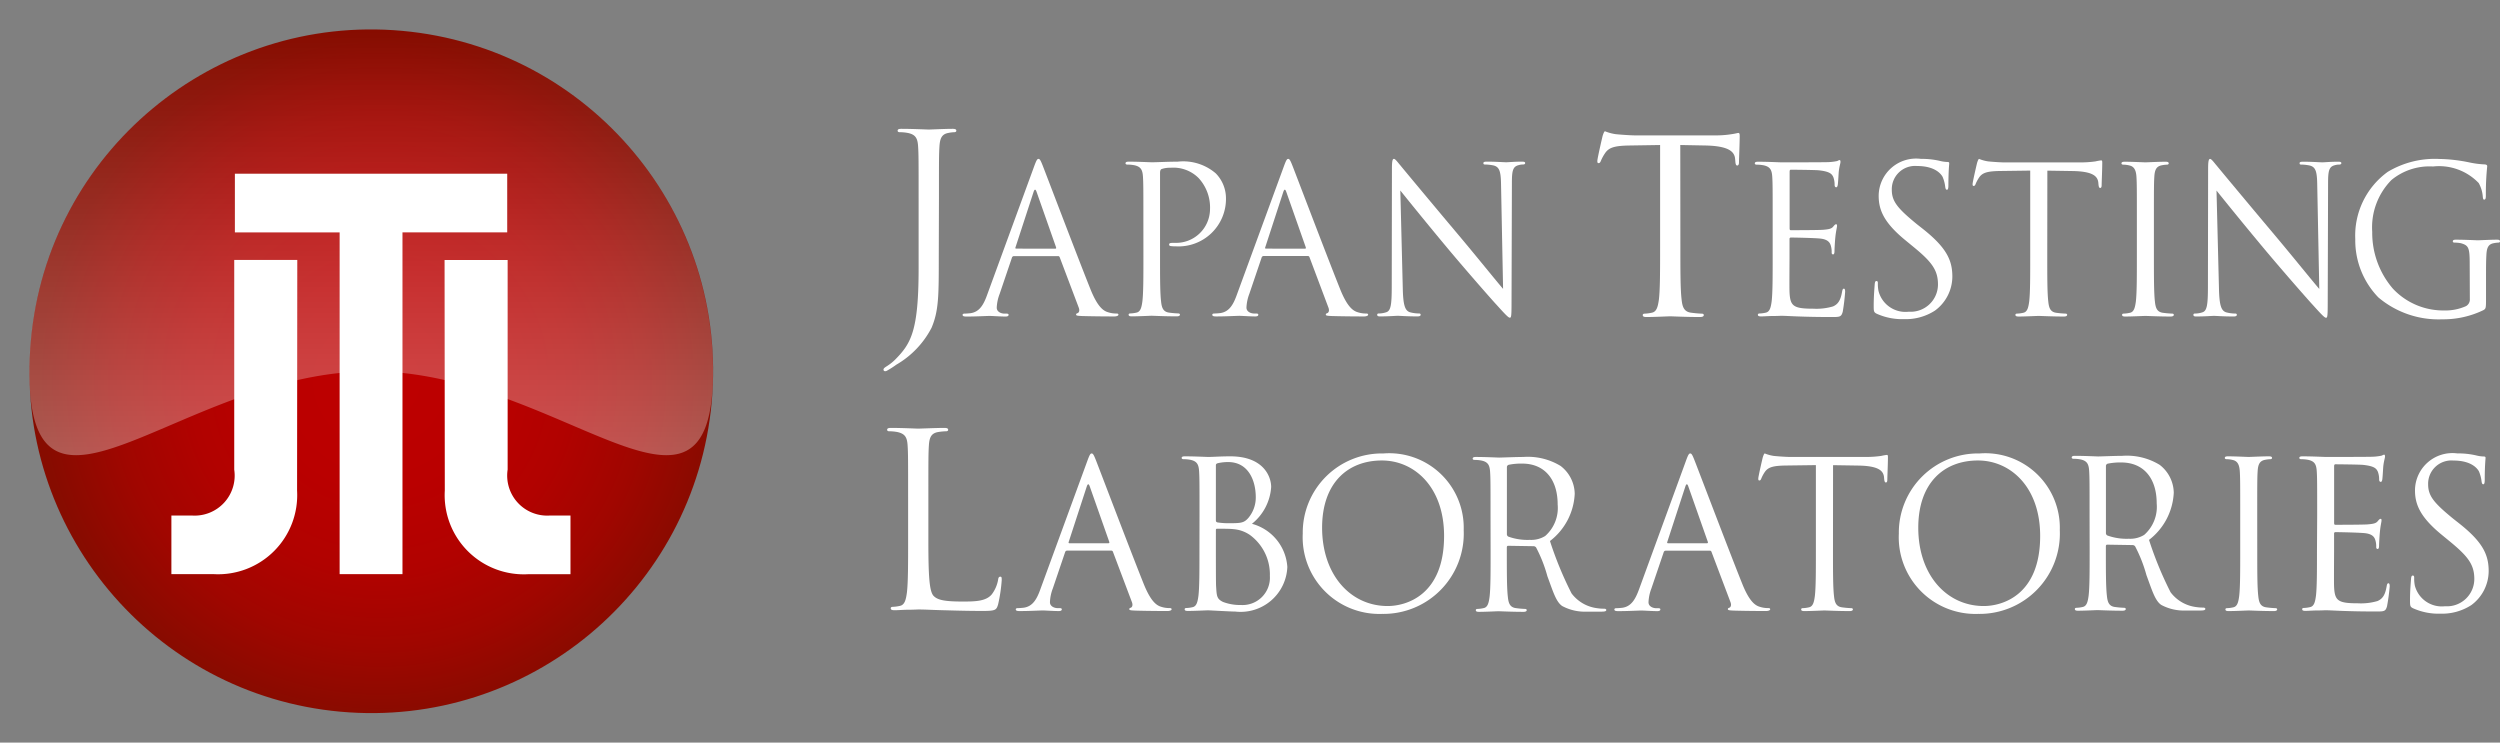 <svg xmlns="http://www.w3.org/2000/svg" xmlns:xlink="http://www.w3.org/1999/xlink" width="146.275" height="43.448" viewBox="0 0 146.275 43.448">
  <rect x="0" y="0" width="146.275" height="43.448" fill="#808080" stroke="none"/>
  <defs>
    <radialGradient id="radial-gradient" cx="0.5" cy="0.5" r="0.5" gradientTransform="translate(0.94 -0.029) rotate(84.821)" gradientUnits="objectBoundingBox">
      <stop offset="0" stop-color="#be0000"/>
      <stop offset="0.314" stop-color="#ba0000"/>
      <stop offset="0.557" stop-color="#b10200"/>
      <stop offset="0.777" stop-color="#a00600"/>
      <stop offset="0.981" stop-color="#890b00"/>
      <stop offset="1" stop-color="#870c00"/>
    </radialGradient>
    <linearGradient id="linear-gradient" x1="0.5" x2="0.5" y2="1" gradientUnits="objectBoundingBox">
      <stop offset="0" stop-color="#fff" stop-opacity="0"/>
      <stop offset="1" stop-color="#fff" stop-opacity="0.4"/>
    </linearGradient>
  </defs>
  <g id="logo_sp_01" transform="translate(-18.181 -13.236)">
    <g id="Group_411" data-name="Group 411">
      <g id="Group_406" data-name="Group 406">
        <path id="Path_402" data-name="Path 402" d="M78.678,23c.144-.395.192-.467.264-.467s.119.06.263.431c.179.455,2.058,5.4,2.788,7.216.431,1.065.778,1.256,1.029,1.328a1.54,1.54,0,0,0,.479.072c.072,0,.119.012.119.071s-.107.1-.239.1c-.18,0-1.053,0-1.879-.024-.227-.012-.359-.012-.359-.084,0-.047.036-.071.084-.083.072-.024.144-.132.072-.323l-1.113-2.944a.1.1,0,0,0-.108-.072H77.506a.126.126,0,0,0-.12.1l-.718,2.118a2.518,2.518,0,0,0-.168.8c0,.239.252.347.455.347h.12c.084,0,.119.024.119.071,0,.072-.071.1-.179.1-.287,0-.8-.036-.933-.036s-.79.036-1.353.036c-.155,0-.227-.024-.227-.1,0-.047.048-.071.108-.071.084,0,.251-.012.347-.024.55-.072.79-.527,1-1.125Zm1.245,4.786c.06,0,.06-.035.048-.083L78.834,24.47q-.09-.27-.18,0L77.6,27.7c-.024.06,0,.083.036.083Z" fill="#fff"/>
        <path id="Path_403" data-name="Path 403" d="M85.08,26.169c0-1.867,0-2.2-.024-2.585-.024-.406-.12-.6-.515-.682a2.222,2.222,0,0,0-.406-.036c-.048,0-.1-.024-.1-.071,0-.072.06-.1.191-.1.539,0,1.257.036,1.353.036.263,0,.957-.036,1.507-.036a2.917,2.917,0,0,1,2.226.682,2.08,2.08,0,0,1,.6,1.424,2.778,2.778,0,0,1-2.943,2.848,1.772,1.772,0,0,1-.252-.012c-.06,0-.131-.024-.131-.084,0-.1.071-.108.323-.108a1.986,1.986,0,0,0,2.07-1.95,2.539,2.539,0,0,0-.67-1.843,2.078,2.078,0,0,0-1.64-.6,1.467,1.467,0,0,0-.514.072c-.072.024-.1.107-.1.227v4.918c0,1.149,0,2.094.06,2.6.036.347.108.61.467.658a5.177,5.177,0,0,0,.538.048c.072,0,.1.035.1.071,0,.06-.06.1-.192.1-.658,0-1.412-.036-1.471-.036-.036,0-.79.036-1.149.036-.132,0-.192-.024-.192-.1,0-.036.024-.071.1-.071a1.843,1.843,0,0,0,.359-.048c.239-.048.3-.311.347-.658.06-.5.06-1.448.06-2.6Z" fill="#fff"/>
        <path id="Path_404" data-name="Path 404" d="M93.289,23c.143-.395.191-.467.263-.467s.12.06.263.431c.18.455,2.058,5.4,2.788,7.216.431,1.065.778,1.256,1.029,1.328a1.544,1.544,0,0,0,.479.072c.072,0,.12.012.12.071s-.108.1-.24.1c-.179,0-1.053,0-1.878-.024-.228-.012-.359-.012-.359-.084,0-.047.036-.071.083-.083.072-.024.144-.132.072-.323L94.8,28.287a.1.1,0,0,0-.107-.072H92.116a.126.126,0,0,0-.12.1l-.718,2.118a2.541,2.541,0,0,0-.167.8c0,.239.251.347.455.347h.119c.084,0,.12.024.12.071,0,.072-.072.1-.18.1-.287,0-.8-.036-.933-.036s-.79.036-1.352.036c-.156,0-.228-.024-.228-.1,0-.047.048-.071.108-.071.084,0,.251-.012.347-.024.551-.072.79-.527,1-1.125Zm1.244,4.786c.06,0,.06-.035.048-.083L93.444,24.47q-.09-.27-.179,0L92.212,27.7c-.024.06,0,.083.036.083Z" fill="#fff"/>
        <path id="Path_405" data-name="Path 405" d="M100.258,30.118c.022.981.129,1.292.42,1.388a2.129,2.129,0,0,0,.538.072c.054,0,.087.024.087.071,0,.072-.065.1-.194.1-.614,0-1.045-.036-1.142-.036s-.549.036-1.033.036c-.108,0-.173-.012-.173-.1,0-.047.033-.071.087-.071a1.4,1.4,0,0,0,.441-.072c.269-.084.323-.431.323-1.52l.011-6.856c0-.467.032-.6.118-.6s.269.264.377.383c.162.2,1.766,2.13,3.424,4.1,1.066,1.269,2.24,2.729,2.585,3.124l-.119-6.079c-.011-.778-.086-1.041-.42-1.137a2.583,2.583,0,0,0-.527-.06c-.076,0-.087-.036-.087-.083,0-.072.087-.084.216-.084.484,0,1,.036,1.12.036s.473-.036.915-.036c.118,0,.194.012.194.084,0,.047-.043.083-.119.083a.853.853,0,0,0-.258.036c-.355.084-.4.347-.4,1.065l-.021,7.013c0,.789-.022.849-.1.849s-.215-.132-.786-.766c-.119-.119-1.669-1.879-2.811-3.243-1.249-1.495-2.465-3-2.81-3.434Z" fill="#fff"/>
        <path id="Path_406" data-name="Path 406" d="M81.79,40.235c.144-.4.192-.467.264-.467s.119.06.263.431c.179.454,2.058,5.4,2.788,7.215.431,1.065.778,1.257,1.029,1.329a1.544,1.544,0,0,0,.479.072c.071,0,.119.012.119.071s-.107.1-.239.1c-.179,0-1.053,0-1.879-.024-.227-.012-.359-.012-.359-.084,0-.047.036-.071.084-.083.072-.024.144-.132.072-.324L83.3,45.524a.1.1,0,0,0-.108-.072H80.618a.126.126,0,0,0-.12.1l-.718,2.118a2.513,2.513,0,0,0-.167.8c0,.24.251.348.454.348h.12c.084,0,.12.024.12.071,0,.072-.072.1-.18.1-.287,0-.8-.036-.933-.036s-.79.036-1.352.036c-.156,0-.228-.024-.228-.1,0-.047.048-.071.108-.071.084,0,.251-.012.347-.024.55-.072.79-.527,1-1.125Zm1.245,4.786c.06,0,.06-.036.048-.084l-1.137-3.23q-.09-.27-.18,0l-1.053,3.23c-.024.06,0,.084.036.084Z" fill="#fff"/>
        <path id="Path_407" data-name="Path 407" d="M88.365,43.406c0-1.867,0-2.2-.024-2.585-.024-.407-.12-.6-.515-.682a2.222,2.222,0,0,0-.406-.036c-.048,0-.1-.024-.1-.072,0-.071.06-.095.191-.095.539,0,1.293.036,1.353.036.287,0,.753-.036,1.3-.036,1.962,0,2.393,1.2,2.393,1.795a3.01,3.01,0,0,1-1.125,2.153,2.8,2.8,0,0,1,2.071,2.525,2.736,2.736,0,0,1-3.052,2.609c-.275,0-1.5-.072-1.591-.072-.06,0-.814.036-1.173.036-.132,0-.192-.024-.192-.1,0-.036.024-.071.1-.071a1.842,1.842,0,0,0,.359-.048c.239-.048.3-.311.347-.659.06-.5.06-1.447.06-2.6Zm.957.263c0,.084.024.108.084.132a4.217,4.217,0,0,0,.73.048c.67,0,.838-.024,1.089-.312a1.851,1.851,0,0,0,.431-1.208c0-.993-.443-2.058-1.616-2.058a2.721,2.721,0,0,0-.574.059c-.108.024-.144.06-.144.132Zm0,1.268c0,.922,0,2.406.012,2.585.036.586.036.754.407.934a2.824,2.824,0,0,0,1.053.179,1.6,1.6,0,0,0,1.687-1.7,2.866,2.866,0,0,0-1.16-2.393,1.972,1.972,0,0,0-.994-.347c-.155-.024-.754-.024-.933-.024-.048,0-.072.024-.072.083Z" fill="#fff"/>
        <path id="Path_408" data-name="Path 408" d="M99.122,39.768a4.36,4.36,0,0,1,4.7,4.487,4.7,4.7,0,0,1-4.775,4.9,4.486,4.486,0,0,1-4.642-4.7A4.631,4.631,0,0,1,99.122,39.768Zm.252,8.927c1.076,0,3.3-.622,3.3-4.1,0-2.872-1.747-4.416-3.637-4.416-2,0-3.5,1.316-3.5,3.937C95.544,46.9,97.22,48.695,99.374,48.695Z" fill="#fff"/>
        <path id="Path_409" data-name="Path 409" d="M105.392,43.448c0-1.867,0-2.2-.024-2.585-.024-.407-.119-.6-.514-.682a2.241,2.241,0,0,0-.407-.036c-.048,0-.1-.024-.1-.072,0-.071.06-.1.191-.1.539,0,1.293.036,1.353.036.131,0,1.041-.036,1.412-.036a3.687,3.687,0,0,1,2.189.526,2.092,2.092,0,0,1,.826,1.628,3.693,3.693,0,0,1-1.448,2.764,20.84,20.84,0,0,0,1.262,3.063,2.211,2.211,0,0,0,1.46.862,2.861,2.861,0,0,0,.467.036c.059,0,.107.035.107.071,0,.072-.072.1-.287.1h-.85a2.8,2.8,0,0,1-1.441-.327c-.368-.246-.542-.866-.869-1.743a8.271,8.271,0,0,0-.662-1.687.193.193,0,0,0-.156-.072l-1.472-.024c-.06,0-.084.036-.084.1v.287c0,1.149,0,2.094.06,2.6.036.348.108.611.467.659a5.2,5.2,0,0,0,.538.048c.072,0,.1.035.1.071,0,.06-.06.1-.191.1-.659,0-1.412-.036-1.472-.036-.012,0-.766.036-1.125.036-.132,0-.192-.024-.192-.1,0-.036.024-.071.1-.071a1.832,1.832,0,0,0,.359-.048c.24-.048.3-.311.347-.659.06-.5.06-1.447.06-2.6Zm.957,1.041a.157.157,0,0,0,.084.144,3.317,3.317,0,0,0,1.257.191,1.551,1.551,0,0,0,.9-.227,2.186,2.186,0,0,0,.73-1.843c0-1.5-.79-2.393-2.07-2.393a3.625,3.625,0,0,0-.8.071.145.145,0,0,0-.1.144Z" fill="#fff"/>
        <path id="Path_410" data-name="Path 410" d="M116.813,40.235c.143-.4.191-.467.263-.467s.12.06.263.431c.18.454,2.058,5.4,2.789,7.215.43,1.065.777,1.257,1.029,1.329a1.538,1.538,0,0,0,.478.072c.072,0,.12.012.12.071s-.108.1-.239.1c-.18,0-1.053,0-1.879-.024-.228-.012-.359-.012-.359-.084,0-.047.036-.071.084-.083.071-.024.143-.132.071-.324l-1.112-2.943a.1.1,0,0,0-.108-.072H115.64a.124.124,0,0,0-.119.1l-.719,2.118a2.541,2.541,0,0,0-.167.8c0,.24.251.348.455.348h.119c.084,0,.12.024.12.071,0,.072-.072.1-.179.1-.288,0-.8-.036-.934-.036s-.789.036-1.352.036c-.156,0-.227-.024-.227-.1,0-.047.047-.071.107-.071.084,0,.252-.012.347-.024.551-.072.79-.527,1.006-1.125Zm1.244,4.786c.06,0,.06-.036.048-.084l-1.137-3.23c-.06-.18-.119-.18-.179,0l-1.053,3.23c-.024.06,0,.084.036.084Z" fill="#fff"/>
        <path id="Path_411" data-name="Path 411" d="M125.429,45.512c0,1.149,0,2.094.06,2.6.036.348.108.611.467.659a5.2,5.2,0,0,0,.538.048c.072,0,.1.035.1.071,0,.06-.06.1-.192.1-.657,0-1.411-.036-1.471-.036s-.814.036-1.173.036c-.132,0-.191-.024-.191-.1,0-.036.024-.071.095-.071a1.832,1.832,0,0,0,.359-.048c.24-.048.3-.311.347-.659.06-.5.06-1.447.06-2.6V40.45l-1.771.024c-.742.012-1.029.1-1.22.383a2.079,2.079,0,0,0-.2.371c-.036.1-.072.12-.119.12s-.06-.036-.06-.108c0-.12.239-1.149.263-1.245.024-.071.072-.227.12-.227a2.21,2.21,0,0,0,.526.144c.347.036.8.06.946.06h4.487a6.27,6.27,0,0,0,.849-.06,2.929,2.929,0,0,1,.335-.06c.06,0,.06.072.06.143,0,.359-.036,1.185-.036,1.317,0,.107-.036.155-.083.155s-.084-.036-.1-.2l-.012-.132c-.048-.359-.323-.634-1.472-.658l-1.508-.024Z" fill="#fff"/>
        <path id="Path_412" data-name="Path 412" d="M134,39.768a4.361,4.361,0,0,1,4.7,4.487,4.7,4.7,0,0,1-4.775,4.9,4.486,4.486,0,0,1-4.643-4.7A4.632,4.632,0,0,1,134,39.768Zm.251,8.927c1.077,0,3.3-.622,3.3-4.1,0-2.872-1.747-4.416-3.638-4.416-2,0-3.494,1.316-3.494,3.937C130.422,46.9,132.1,48.695,134.251,48.695Z" fill="#fff"/>
        <path id="Path_413" data-name="Path 413" d="M150.253,45.512c0,1.149,0,2.094.06,2.6.036.348.108.611.467.659a5.2,5.2,0,0,0,.538.048c.072,0,.1.035.1.071,0,.06-.06.1-.191.1-.659,0-1.413-.036-1.473-.036s-.813.036-1.172.036c-.132,0-.192-.024-.192-.1,0-.036.024-.071.1-.071a1.833,1.833,0,0,0,.359-.048c.24-.048.3-.311.347-.659.06-.5.06-1.447.06-2.6V43.406c0-1.867,0-2.2-.024-2.585-.024-.407-.143-.61-.407-.67a1.561,1.561,0,0,0-.371-.048c-.048,0-.1-.024-.1-.072,0-.071.059-.095.191-.095.395,0,1.149.036,1.208.036s.814-.036,1.173-.036c.132,0,.192.024.192.095,0,.048-.048.072-.1.072a1.763,1.763,0,0,0-.3.036c-.323.06-.419.263-.443.682-.024.383-.024.718-.024,2.585Z" fill="#fff"/>
        <path id="Path_414" data-name="Path 414" d="M153.759,43.406c0-1.867,0-2.2-.024-2.585-.024-.407-.119-.6-.514-.682a2.241,2.241,0,0,0-.407-.036c-.048,0-.1-.024-.1-.072,0-.071.06-.095.191-.095.539,0,1.293.036,1.353.036.084,0,2.465,0,2.74-.012a3.169,3.169,0,0,0,.514-.06c.06-.012.108-.06.168-.06.036,0,.048.048.048.108,0,.083-.06.227-.1.562-.012.12-.036.646-.06.79-.012.06-.036.131-.084.131-.071,0-.1-.059-.1-.155a1.283,1.283,0,0,0-.072-.431c-.084-.192-.2-.335-.849-.407-.2-.024-1.508-.036-1.64-.036-.048,0-.072.036-.072.12v3.3c0,.083.012.119.072.119.156,0,1.628,0,1.9-.024s.454-.048.562-.167c.084-.1.132-.156.18-.156s.059.024.059.1-.059.275-.095.67c-.024.24-.048.682-.048.766s0,.227-.084.227c-.06,0-.084-.048-.084-.107a1.216,1.216,0,0,0-.048-.4c-.047-.168-.155-.371-.622-.419-.323-.036-1.508-.06-1.711-.06a.076.076,0,0,0-.084.084v1.053c0,.407-.012,1.795,0,2.046.036.826.216.981,1.388.981a3.446,3.446,0,0,0,1.149-.131c.311-.132.455-.371.539-.862.023-.132.047-.179.107-.179s.072.1.072.179a11.664,11.664,0,0,1-.156,1.161c-.083.311-.179.311-.646.311-1.807,0-2.608-.072-2.955-.072-.024,0-.228.012-.479.012s-.515.024-.694.024c-.132,0-.192-.024-.192-.1,0-.036.024-.071.1-.071a1.833,1.833,0,0,0,.359-.048c.24-.048.3-.311.347-.659.06-.5.06-1.447.06-2.6Z" fill="#fff"/>
        <path id="Path_415" data-name="Path 415" d="M159.371,48.827c-.168-.084-.18-.132-.18-.455,0-.6.048-1.077.06-1.269.012-.131.036-.191.1-.191s.084.036.084.132a2.154,2.154,0,0,0,.035.442,1.628,1.628,0,0,0,1.771,1.221,1.6,1.6,0,0,0,1.712-1.592c0-.825-.347-1.3-1.377-2.154l-.538-.442c-1.268-1.041-1.556-1.783-1.556-2.6a2.192,2.192,0,0,1,2.477-2.154,4.642,4.642,0,0,1,1.114.12,1.95,1.95,0,0,0,.418.06c.1,0,.12.024.12.083s-.048.455-.048,1.269c0,.191-.024.275-.084.275s-.083-.06-.1-.156a2.1,2.1,0,0,0-.156-.6c-.072-.132-.4-.634-1.5-.634a1.361,1.361,0,0,0-1.472,1.388c0,.682.335,1.089,1.46,2.01l.335.264c1.412,1.112,1.747,1.854,1.747,2.812a2.478,2.478,0,0,1-1.017,1.986,3.147,3.147,0,0,1-1.807.5A3.633,3.633,0,0,1,159.371,48.827Z" fill="#fff"/>
      </g>
      <path id="Path_416" data-name="Path 416" d="M140.442,43.382c0-1.867,0-2.2-.024-2.585-.024-.407-.12-.6-.515-.682a2.233,2.233,0,0,0-.407-.036c-.048,0-.1-.024-.1-.072,0-.071.06-.1.192-.1.538,0,1.292.036,1.352.036.132,0,1.041-.036,1.412-.036a3.69,3.69,0,0,1,2.19.526,2.1,2.1,0,0,1,.826,1.628,3.693,3.693,0,0,1-1.448,2.764,20.865,20.865,0,0,0,1.261,3.063,2.213,2.213,0,0,0,1.46.862,2.868,2.868,0,0,0,.467.036c.06,0,.108.035.108.071,0,.072-.072.1-.287.1h-.85a2.8,2.8,0,0,1-1.442-.327c-.367-.246-.542-.866-.868-1.743a8.317,8.317,0,0,0-.663-1.687.194.194,0,0,0-.156-.072l-1.472-.024c-.059,0-.083.036-.083.1v.287c0,1.149,0,2.094.06,2.6.035.348.107.611.466.659a5.218,5.218,0,0,0,.539.048c.072,0,.1.035.1.071,0,.06-.06.1-.192.1-.658,0-1.412-.036-1.472-.036-.012,0-.766.036-1.125.036-.131,0-.191-.024-.191-.1,0-.036.024-.071.1-.071a1.853,1.853,0,0,0,.359-.048c.239-.048.3-.311.347-.659.06-.5.06-1.447.06-2.6Zm.957,1.041a.158.158,0,0,0,.083.144,3.321,3.321,0,0,0,1.257.191,1.551,1.551,0,0,0,.9-.227,2.186,2.186,0,0,0,.73-1.843c0-1.5-.79-2.393-2.07-2.393a3.625,3.625,0,0,0-.8.071.145.145,0,0,0-.1.144Z" fill="#fff"/>
      <g id="Group_407" data-name="Group 407">
        <path id="Path_417" data-name="Path 417" d="M73.109,28.251c0,2.286,0,3.161-.423,4.164a5.336,5.336,0,0,1-2.061,2.159,5.489,5.489,0,0,1-.551.353.2.2,0,0,1-.1.028.093.093,0,0,1-.1-.084c0-.085.07-.127.2-.212a2.753,2.753,0,0,0,.5-.4c.917-.932,1.355-1.68,1.355-5.322V24.863c0-2.2,0-2.6-.029-3.049-.028-.48-.141-.706-.607-.8a2.563,2.563,0,0,0-.479-.043c-.057,0-.113-.028-.113-.085,0-.084.07-.112.225-.112.636,0,1.525.042,1.6.042s.96-.042,1.384-.042c.155,0,.226.028.226.112,0,.057-.057.085-.113.085a2.029,2.029,0,0,0-.353.043c-.381.07-.494.31-.522.8-.029.452-.029.847-.029,3.049Z" fill="#fff"/>
      </g>
      <g id="Group_408" data-name="Group 408">
        <path id="Path_418" data-name="Path 418" d="M72.5,44.875c0,2.075.057,2.978.311,3.232.226.226.593.325,1.694.325.748,0,1.369-.014,1.708-.424a1.983,1.983,0,0,0,.367-.847c.014-.113.042-.183.127-.183s.084.056.084.212a9.1,9.1,0,0,1-.211,1.411c-.1.325-.142.381-.89.381-1.016,0-1.75-.028-2.343-.042s-1.03-.043-1.44-.043c-.056,0-.3.015-.578.015s-.593.028-.805.028c-.155,0-.226-.028-.226-.113,0-.042.029-.085.113-.085a2.2,2.2,0,0,0,.424-.056c.282-.057.353-.367.409-.777.071-.592.071-1.708.071-3.063V42.362c0-2.2,0-2.6-.029-3.049-.028-.48-.141-.7-.607-.8a2.642,2.642,0,0,0-.479-.043c-.057,0-.113-.028-.113-.084,0-.085.07-.113.225-.113.636,0,1.525.042,1.595.042s1.1-.042,1.525-.042c.155,0,.226.028.226.113,0,.056-.057.084-.113.084a3.362,3.362,0,0,0-.466.043c-.409.07-.522.31-.55.8-.029.452-.029.847-.029,3.049Z" fill="#fff"/>
      </g>
      <g id="Group_410" data-name="Group 410">
        <path id="Path_419" data-name="Path 419" d="M121.9,26.173c0-1.867,0-2.2-.024-2.585-.024-.406-.12-.6-.515-.682a2.233,2.233,0,0,0-.407-.036c-.048,0-.1-.024-.1-.071,0-.072.06-.1.192-.1.538,0,1.292.036,1.352.036.084,0,2.465,0,2.74-.012a3.184,3.184,0,0,0,.515-.06c.06-.012.108-.06.167-.06.036,0,.048.048.048.108,0,.084-.06.227-.1.562-.012.12-.036.646-.06.79-.012.06-.036.131-.084.131-.072,0-.1-.059-.1-.155a1.282,1.282,0,0,0-.072-.431c-.083-.191-.2-.335-.849-.407-.2-.023-1.508-.035-1.639-.035-.048,0-.072.035-.072.119v3.3c0,.083.012.119.072.119.155,0,1.627,0,1.9-.024s.455-.047.563-.167c.083-.1.131-.156.179-.156s.06.024.06.1-.06.275-.1.67c-.024.24-.048.682-.048.766s0,.228-.083.228c-.06,0-.084-.048-.084-.108a1.219,1.219,0,0,0-.048-.4c-.048-.168-.156-.371-.622-.419-.324-.036-1.508-.06-1.712-.06a.076.076,0,0,0-.083.084v1.053c0,.407-.012,1.8,0,2.046.036.826.215.981,1.388.981a3.452,3.452,0,0,0,1.149-.131c.311-.132.454-.371.538-.862.024-.131.048-.179.108-.179s.071.1.071.179A11.618,11.618,0,0,1,126,31.474c-.084.311-.18.311-.646.311-1.807,0-2.609-.072-2.956-.072-.024,0-.227.012-.479.012s-.514.024-.694.024c-.131,0-.191-.024-.191-.1,0-.036.024-.071.1-.071a1.853,1.853,0,0,0,.359-.048c.239-.048.3-.311.347-.658.06-.5.06-1.448.06-2.6Z" fill="#fff"/>
        <path id="Path_420" data-name="Path 420" d="M127.99,31.594c-.167-.084-.179-.132-.179-.455,0-.6.047-1.077.059-1.268.012-.132.036-.192.1-.192s.084.036.084.132a2.11,2.11,0,0,0,.036.443,1.627,1.627,0,0,0,1.771,1.22,1.6,1.6,0,0,0,1.711-1.591c0-.826-.347-1.305-1.376-2.154l-.539-.443c-1.268-1.041-1.555-1.783-1.555-2.6a2.192,2.192,0,0,1,2.477-2.154,4.639,4.639,0,0,1,1.113.12,1.95,1.95,0,0,0,.418.06c.1,0,.12.024.12.084s-.048.454-.048,1.268c0,.191-.024.275-.084.275s-.083-.06-.1-.156a2.1,2.1,0,0,0-.156-.6c-.072-.131-.4-.634-1.5-.634a1.361,1.361,0,0,0-1.472,1.388c0,.682.336,1.089,1.46,2.01l.335.264c1.412,1.113,1.748,1.855,1.748,2.812a2.479,2.479,0,0,1-1.018,1.986,3.145,3.145,0,0,1-1.807.5A3.636,3.636,0,0,1,127.99,31.594Z" fill="#fff"/>
        <path id="Path_421" data-name="Path 421" d="M137.966,28.279c0,1.149,0,2.094.06,2.6.036.347.107.61.467.658a5.178,5.178,0,0,0,.538.048c.072,0,.1.035.1.071,0,.06-.06.1-.192.1-.658,0-1.412-.036-1.472-.036s-.813.036-1.172.036c-.132,0-.192-.024-.192-.1,0-.036.024-.071.1-.071a1.843,1.843,0,0,0,.359-.048c.239-.048.3-.311.347-.658.06-.5.06-1.448.06-2.6V23.217l-1.771.024c-.742.012-1.029.1-1.221.383a2.155,2.155,0,0,0-.2.371c-.036.1-.072.12-.12.12s-.06-.036-.06-.108c0-.12.24-1.149.264-1.244.024-.072.071-.228.119-.228a2.242,2.242,0,0,0,.527.144c.347.036.8.06.945.06h4.488a6.284,6.284,0,0,0,.849-.06,2.89,2.89,0,0,1,.335-.06c.06,0,.06.072.06.144,0,.359-.036,1.184-.036,1.316,0,.107-.036.155-.084.155s-.083-.036-.1-.2l-.012-.132c-.048-.358-.324-.634-1.472-.658l-1.508-.024Z" fill="#fff"/>
        <path id="Path_422" data-name="Path 422" d="M144.206,28.279c0,1.149,0,2.094.059,2.6.036.347.108.61.467.658a5.217,5.217,0,0,0,.539.048c.071,0,.1.035.1.071,0,.06-.059.1-.191.1-.658,0-1.412-.036-1.472-.036s-.814.036-1.173.036c-.131,0-.191-.024-.191-.1,0-.036.024-.071.1-.071a1.853,1.853,0,0,0,.359-.048c.239-.048.3-.311.347-.658.059-.5.059-1.448.059-2.6V26.173c0-1.867,0-2.2-.024-2.585-.023-.406-.143-.61-.406-.67a1.574,1.574,0,0,0-.371-.048c-.048,0-.1-.024-.1-.071,0-.072.06-.1.191-.1.4,0,1.149.036,1.209.036s.814-.036,1.173-.036c.131,0,.191.024.191.1,0,.047-.048.071-.1.071a1.786,1.786,0,0,0-.3.036c-.323.06-.419.264-.442.682-.024.383-.024.718-.024,2.585Z" fill="#fff"/>
        <path id="Path_423" data-name="Path 423" d="M148.013,30.122c.022.981.129,1.292.42,1.388a2.136,2.136,0,0,0,.539.072c.053,0,.086.024.086.071,0,.072-.065.1-.194.1-.614,0-1.045-.036-1.141-.036s-.55.036-1.034.036c-.108,0-.172-.012-.172-.1,0-.047.032-.071.086-.071a1.394,1.394,0,0,0,.441-.072c.269-.084.323-.431.323-1.52l.011-6.856c0-.467.032-.6.118-.6s.27.264.377.383c.162.2,1.766,2.13,3.424,4.1,1.066,1.269,2.24,2.729,2.585,3.124l-.119-6.079c-.011-.778-.086-1.041-.42-1.137a2.583,2.583,0,0,0-.527-.06c-.076,0-.086-.036-.086-.083,0-.072.086-.084.215-.084.484,0,1,.036,1.12.036s.474-.036.915-.036c.118,0,.194.012.194.084,0,.047-.043.083-.119.083a.853.853,0,0,0-.258.036c-.355.084-.4.347-.4,1.065l-.021,7.012c0,.79-.022.85-.1.85s-.215-.132-.786-.766c-.118-.119-1.669-1.879-2.81-3.243-1.249-1.495-2.466-3-2.811-3.434Z" fill="#fff"/>
        <path id="Path_424" data-name="Path 424" d="M162.683,28.7c0-.969-.057-1.1-.512-1.233a2.015,2.015,0,0,0-.386-.036c-.046,0-.091-.024-.091-.071,0-.072.057-.1.182-.1.511,0,1.227.036,1.284.036s.773-.036,1.114-.036c.125,0,.182.024.182.1,0,.047-.046.071-.091.071a1.594,1.594,0,0,0-.284.036c-.307.06-.4.264-.421.683-.022.382-.022.741-.022,1.244v1.34c0,.539-.012.562-.148.646a5.38,5.38,0,0,1-2.41.539,5.457,5.457,0,0,1-3.74-1.28,4.794,4.794,0,0,1-1.352-3.411,4.6,4.6,0,0,1,1.9-3.937,5.355,5.355,0,0,1,3.023-.754,9.244,9.244,0,0,1,1.74.2,5.366,5.366,0,0,0,.92.119c.114.012.137.06.137.108a15.872,15.872,0,0,0-.08,1.7c0,.192-.023.252-.1.252-.057,0-.068-.072-.08-.18a1.907,1.907,0,0,0-.238-.79,3.214,3.214,0,0,0-2.672-.969,3.5,3.5,0,0,0-2.432.79,3.944,3.944,0,0,0-1.126,3.039,5.014,5.014,0,0,0,1.205,3.315,4.033,4.033,0,0,0,2.978,1.28,2.971,2.971,0,0,0,1.3-.251.439.439,0,0,0,.228-.419Z" fill="#fff"/>
        <g id="Group_409" data-name="Group 409">
          <path id="Path_425" data-name="Path 425" d="M116.5,27.692c0,1.355,0,2.47.071,3.063.042.409.127.72.55.776a6.248,6.248,0,0,0,.635.057c.085,0,.113.042.113.084,0,.071-.07.113-.226.113-.776,0-1.665-.042-1.736-.042s-.96.042-1.383.042c-.155,0-.226-.028-.226-.113,0-.042.028-.084.113-.084a2.214,2.214,0,0,0,.424-.057c.282-.056.352-.367.409-.776.07-.593.07-1.708.07-3.063V21.721l-1.782.028c-.875.014-1.214.113-1.44.452a2.542,2.542,0,0,0-.24.438c-.042.113-.084.141-.141.141s-.07-.043-.07-.127c0-.141.282-1.355.31-1.468.029-.085.085-.268.141-.268a2.635,2.635,0,0,0,.621.169c.41.042.946.071,1.116.071H118.5a5.663,5.663,0,0,0,1-.071c.212-.028.339-.071.4-.071s.071.085.071.17c0,.423-.042,1.4-.042,1.552,0,.127-.043.184-.1.184s-.1-.042-.113-.24l-.014-.155c-.042-.424-.381-.748-1.736-.777l-1.472-.028Z" fill="#fff"/>
        </g>
      </g>
    </g>
    <g id="Group_417" data-name="Group 417">
      <circle id="Ellipse_38" data-name="Ellipse 38" cx="20" cy="20" r="20" transform="translate(18.181 53.072) rotate(-84.821)" fill="url(#radial-gradient)"/>
      <g id="Group_416" data-name="Group 416">
        <g id="Group_412" data-name="Group 412">
          <path id="Path_426" data-name="Path 426" d="M29.422,43.4a2.341,2.341,0,0,0,2.464-2.684V28.443h3.689l-.012,13.495a4.629,4.629,0,0,1-4.878,4.891H28.209V43.4Z" fill="#fff"/>
        </g>
        <g id="Group_414" data-name="Group 414">
          <g id="Group_413" data-name="Group 413">
            <path id="Path_427" data-name="Path 427" d="M47.858,23.4v3.432H41.73V46.829H38.053V26.834H31.924V23.4Z" fill="#fff"/>
          </g>
        </g>
        <g id="Group_415" data-name="Group 415">
          <path id="Path_428" data-name="Path 428" d="M51.56,43.4v3.433H49.084a4.629,4.629,0,0,1-4.878-4.891l-.013-13.495h3.69V40.712A2.341,2.341,0,0,0,50.347,43.4Z" fill="#fff"/>
        </g>
      </g>
      <path id="Path_429" data-name="Path 429" d="M59.9,34.96c0,11.045-8.955,0-20,0s-20,11.045-20,0a20,20,0,0,1,40,0Z" fill="url(#linear-gradient)"/>
    </g>
  </g>
</svg>
